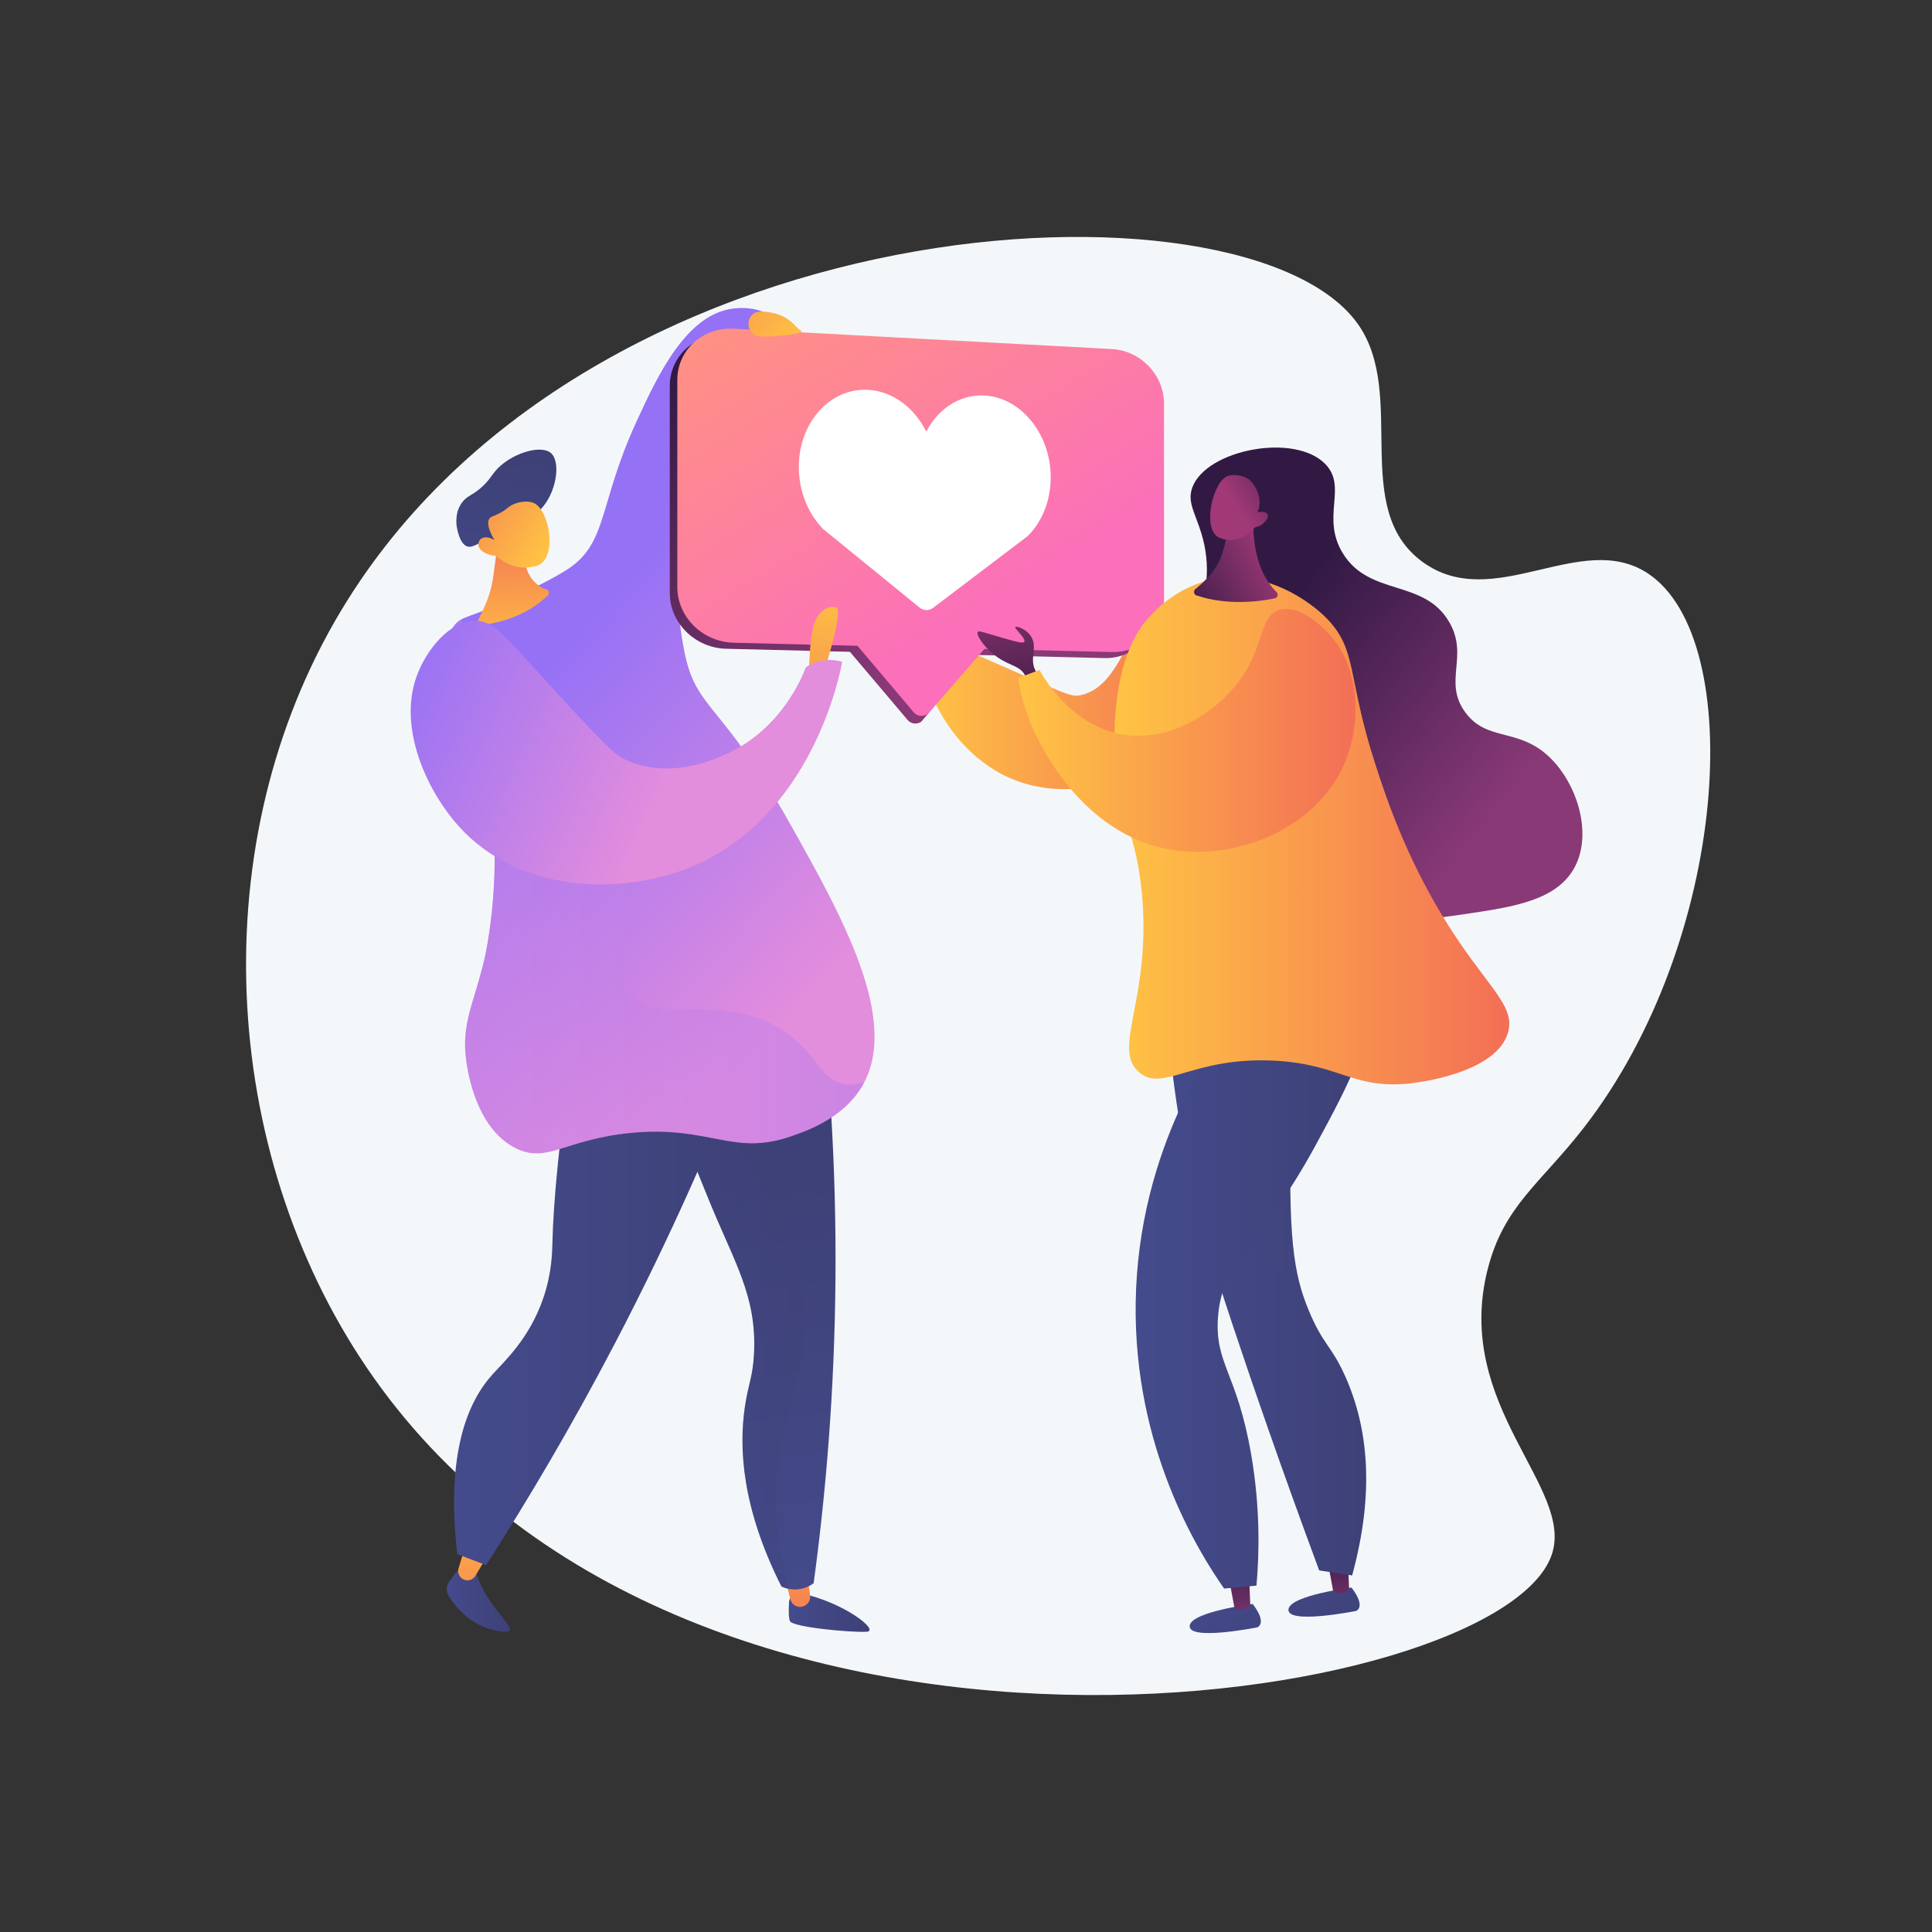 <?xml version="1.0" encoding="utf-8"?>
<!-- Generator: Adobe Illustrator 27.5.0, SVG Export Plug-In . SVG Version: 6.00 Build 0)  -->
<svg version="1.1" xmlns="http://www.w3.org/2000/svg" xmlns:xlink="http://www.w3.org/1999/xlink" x="0px" y="0px"
	 viewBox="0 0 3710 3710" style="enable-background:new 0 0 3710 3710;" xml:space="preserve">
<rect x="0" y="0" width="3710" height="3710" fill="#333333" stroke="none"/>
<g id="Background">
	<g>
		<g>
			<rect style="fill:transparent;" width="3710" height="3710"/>
		</g>
	</g>
</g>
<g id="Illustration">
	<g>
		<path style="fill:#F4F7FA;" d="M2608.266,623.292c94.431,135.184-16.292,354.351,123.828,456.021
			c136.397,98.968,303.956-63.254,432.501,21.938c190.69,126.376,155.866,704.649-122.932,1063.941
			c-83.844,108.051-153.901,150.093-184.928,272.294c-66.626,262.397,167.53,418.487,122.97,548.264
			c-100.332,292.211-1643.366,537.41-2262.5-340.78c-289.16-410.151-332.425-1002.413-74.069-1452.238
			C1109.981,379.902,2396.377,319.963,2608.266,623.292z"/>
		<g>
			<linearGradient id="SVGID_1_" gradientUnits="userSpaceOnUse" x1="1514.654" y1="3096.417" x2="1669.798" y2="3096.417">
				<stop  offset="0" style="stop-color:#444B8C"/>
				<stop  offset="0.996" style="stop-color:#3E4177"/>
			</linearGradient>
			<path style="fill:url(#SVGID_1_);" d="M1537.971,3059.61c-11.402-2.355-22.216,5.887-22.846,17.513
				c-0.72,13.3-0.912,29.186,1.627,35.67c4.722,12.055,117.979,22.364,147.255,20.646
				C1690.964,3131.857,1619.541,3076.463,1537.971,3059.61z"/>
			
				<linearGradient id="SVGID_00000025424190116948023070000005976449965274707644_" gradientUnits="userSpaceOnUse" x1="1507.133" y1="2767.411" x2="1541.496" y2="3183.189">
				<stop  offset="0" style="stop-color:#FFC444"/>
				<stop  offset="0.996" style="stop-color:#F36F56"/>
			</linearGradient>
			<path style="fill:url(#SVGID_00000025424190116948023070000005976449965274707644_);" d="M1547.084,3002.177l8.548,61.095
				c2.103,15.028-13.044,26.905-26.942,20.814c-0.194-0.085-0.389-0.172-0.584-0.262c-5.209-2.388-8.935-7.172-10.364-12.722
				l-14.125-54.881L1547.084,3002.177z"/>
			
				<linearGradient id="SVGID_00000109023133137526486840000013555718590846129077_" gradientUnits="userSpaceOnUse" x1="1580.302" y1="3084.248" x2="1466.909" y2="2266.437">
				<stop  offset="0" style="stop-color:#444B8C"/>
				<stop  offset="0.996" style="stop-color:#3E4177"/>
			</linearGradient>
			<path style="fill:url(#SVGID_00000109023133137526486840000013555718590846129077_);" d="M1572.636,1876.656
				c20.198,171.103,33.495,365.94,31.699,580.365c-1.807,215.83-18.572,411.588-41.882,583.201
				c-4.399,3.268-14.59,9.923-29.333,11.607c-15.553,1.777-27.516-2.965-32.479-5.268
				c-76.865-152.613-81.546-266.752-70.326-344.385c6.609-45.726,15.713-57.893,17.745-105.441
				c4.668-109.26-37.964-172.541-86.748-292.275c-69.118-169.636-103.676-254.455-72.16-319.565
				C1301.225,1959.955,1349.54,1882.499,1572.636,1876.656z"/>
			
				<linearGradient id="SVGID_00000154427233011474765670000001245443894067486337_" gradientUnits="userSpaceOnUse" x1="1277.409" y1="2476.696" x2="1546.778" y2="2476.696">
				<stop  offset="0" style="stop-color:#444B8C"/>
				<stop  offset="0.996" style="stop-color:#3E4177"/>
			</linearGradient>
			<path style="opacity:0.3;fill:url(#SVGID_00000154427233011474765670000001245443894067486337_);" d="M1495.322,2797.552
				c17.555-124.187,69.992-193.28,44.67-326.437c-22.28-117.166-77.715-141.692-118.548-266.304
				c-22.391-68.331-40.717-167.844-20.305-302.523c-80.069,26.528-103.99,66.086-111.988,82.607
				c-31.516,65.109,3.042,149.928,72.16,319.565c48.784,119.734,91.416,183.015,86.748,292.275
				c-2.032,47.548-11.136,59.715-17.745,105.441c-11.219,77.633-6.538,191.771,70.326,344.385c2.765,1.283,7.761,3.293,14.281,4.542
				C1486.333,2948.74,1485.88,2864.351,1495.322,2797.552z"/>
			
				<linearGradient id="SVGID_00000126299089889432725500000008685177128092773823_" gradientUnits="userSpaceOnUse" x1="857.904" y1="3067.149" x2="979.156" y2="3067.149">
				<stop  offset="0" style="stop-color:#444B8C"/>
				<stop  offset="0.996" style="stop-color:#3E4177"/>
			</linearGradient>
			<path style="fill:url(#SVGID_00000126299089889432725500000008685177128092773823_);" d="M862.893,3036.655
				c-6.109,8.099-6.652,19.103-1.382,27.771c12.864,21.154,42.185,57.191,91.013,66.914c69.836,13.906-17.469-37.221-37.464-109.458
				C902.568,2976.753,879.771,3014.281,862.893,3036.655z"/>
			
				<linearGradient id="SVGID_00000097477316495116809650000010764414299741438384_" gradientUnits="userSpaceOnUse" x1="897.662" y1="2817.783" x2="932.023" y2="3233.554">
				<stop  offset="0" style="stop-color:#FFC444"/>
				<stop  offset="0.996" style="stop-color:#F36F56"/>
			</linearGradient>
			<path style="fill:url(#SVGID_00000097477316495116809650000010764414299741438384_);" d="M899.325,2948.97l-18.68,62.533
				c-3.518,11.775,5.558,23.827,17.827,23.123c0.207-0.012,0.416-0.026,0.627-0.041c5.723-0.416,10.863-3.712,13.831-8.623
				l31.862-52.712L899.325,2948.97z"/>
			
				<linearGradient id="SVGID_00000165937228748968729120000012045496512463374734_" gradientUnits="userSpaceOnUse" x1="872.016" y1="2490.014" x2="1445.498" y2="2490.014">
				<stop  offset="0" style="stop-color:#444B8C"/>
				<stop  offset="0.996" style="stop-color:#3E4177"/>
			</linearGradient>
			<path style="fill:url(#SVGID_00000165937228748968729120000012045496512463374734_);" d="M1105.316,1974.588
				c-32.598,213.596-42.712,336.284-44.538,412.157c-0.428,17.751-0.992,57.49-17.416,105.721
				c-26.694,78.391-76.071,122.791-97.829,147.022c-46.753,52.066-89.673,148.749-67.512,344.958
				c18.495,6.998,36.991,13.997,55.486,20.995c81.767-127.315,164.829-268.163,245.687-422.65
				c109.458-209.134,196.579-408.31,266.304-591.022C1332.104,1986.042,1218.71,1980.314,1105.316,1974.588z"/>
			
				<linearGradient id="SVGID_00000069381018123834704570000014701064296995724172_" gradientUnits="userSpaceOnUse" x1="1660.545" y1="1804.437" x2="1062.65" y2="1250.066">
				<stop  offset="0.004" style="stop-color:#E38DDD"/>
				<stop  offset="1" style="stop-color:#9571F6"/>
			</linearGradient>
			<path style="fill:url(#SVGID_00000069381018123834704570000014701064296995724172_);" d="M981.614,1149.905
				c40.404-18.656,87.092-42.885,108.24-56.697c77.715-50.758,58.981-123.751,132.293-283.485
				c41.926-91.347,95.636-204.676,184.408-217.051c28.852-4.022,68.345,1.653,79.233,23.718
				c16.926,34.3-44.288,89.921-81.524,136.637c-151.699,190.317-95.109,471.365-91.059,493.091
				c22.246,119.347,69.334,96.198,203.801,335.532c100.409,178.714,214.391,381.59,136.686,507.177
				c-36.994,59.791-105.846,83.329-136.035,93.649c-111.604,38.154-154.719-22.018-307.538-6.872
				c-125.743,12.461-159.526,59.44-219.915,29.208c-75.841-37.969-91.822-146.742-94.495-164.937
				c-10.932-74.411,14.018-110.981,34.362-197.58c2.243-9.552,40.12-177.435,5.154-353.926
				c-31.276-157.863-104.099-238.175-61.851-288.639C887.941,1182.33,900.308,1187.446,981.614,1149.905z"/>
			
				<linearGradient id="SVGID_00000052086988317136189960000012677687797483870879_" gradientUnits="userSpaceOnUse" x1="986.419" y1="1267.097" x2="979.547" y2="999.075">
				<stop  offset="0" style="stop-color:#FFC444"/>
				<stop  offset="0.996" style="stop-color:#F36F56"/>
			</linearGradient>
			<path style="fill:url(#SVGID_00000052086988317136189960000012677687797483870879_);" d="M959.387,1016.024l-12.018,89.623
				c-2.84,21.178-8.86,41.806-17.859,61.186l-15.69,33.795c0,0,77.485,0.229,137.834-56.851c5.225-4.942,1.12-13.719-6.027-12.914
				l0,0c-22.695-10.346-37.26-32.99-37.26-57.932v-42.548L959.387,1016.024z"/>
			<g>
				
					<linearGradient id="SVGID_00000171697732866999138540000017434416687455837573_" gradientUnits="userSpaceOnUse" x1="-1395.093" y1="-428.558" x2="-1529.448" y2="-769.796" gradientTransform="matrix(-0.973 0.232 0.232 0.973 -326.883 1981.662)">
					<stop  offset="0" style="stop-color:#444B8C"/>
					<stop  offset="0.996" style="stop-color:#3E4177"/>
				</linearGradient>
				<path style="fill:url(#SVGID_00000171697732866999138540000017434416687455837573_);" d="M1038.117,978.164
					c30.036-30.673,39.594-90.369,20.147-107.868c-20.308-18.273-80.583,1.971-107.592,34.789
					c-7.394,8.984-12.837,19.569-28.438,32.781c-17.03,14.423-24.672,13.775-34.43,26.324
					c-14.535,18.69-11.447,41.852-10.723,46.983c0.242,1.719,5.303,35.316,21.571,38.548c12.087,2.402,25.504-12.926,34.146-6.67
					c0.838,0.607,1.275,1.226,1.658,1.585c8.65,8.096,24.909,21.408,52.69,35.156c0.059-7.113,0.596-16.024,2.432-25.98
					c0.706-3.83,3.635-18.837,10.233-32.256C1010.896,999.013,1026.457,990.073,1038.117,978.164z"/>
				
					<linearGradient id="SVGID_00000129909807200968667580000003370543508103151761_" gradientUnits="userSpaceOnUse" x1="1051.841" y1="1061.042" x2="826.772" y2="916.722">
					<stop  offset="0" style="stop-color:#FFC444"/>
					<stop  offset="0.996" style="stop-color:#F36F56"/>
				</linearGradient>
				<path style="fill:url(#SVGID_00000129909807200968667580000003370543508103151761_);" d="M952.649,1067.638
					c0,0,32.305,32.828,78.069,18.929c40.976-12.446,25.236-107.18-5.976-120.763c-10.412-4.533-28.81-3.118-42.303,4.306
					c-7.97,4.385-10.025,8.606-23.186,15.519c-12.139,6.372-16.127,5.797-19.259,9.993c-3.919,5.247-5.135,16.152,9.395,41.527
					c-9.819-6.184-20.07-7.038-26.075-2.271c-0.957,0.759-3.361,3.373-4.278,6.693
					C915.714,1053.594,928.631,1064.927,952.649,1067.638z"/>
			</g>
			<g style="opacity:0.3;">
				
					<linearGradient id="SVGID_00000155112204735963641820000005626326621368019890_" gradientUnits="userSpaceOnUse" x1="860.525" y1="1701.787" x2="1679.387" y2="1701.787">
					<stop  offset="0.004" style="stop-color:#E38DDD"/>
					<stop  offset="1" style="stop-color:#9571F6"/>
				</linearGradient>
				<path style="fill:url(#SVGID_00000155112204735963641820000005626326621368019890_);" d="M1621.889,2081.681
					c-43.637-6.847-48.972-49.056-103.085-91.631c-121.15-95.317-260.324-14.28-311.548-82.468
					c-50.67-67.452,78.505-156.081,45.816-281.767c-38.392-147.615-247.269-143.378-336.745-339.036
					c-15.911-34.791-24.6-68.408-29.296-97.99c-5.483,2.82-9.483,5.956-13.656,10.939c-42.247,50.464,30.575,130.776,61.851,288.639
					c34.966,176.492-2.911,344.375-5.154,353.926c-20.344,86.599-45.294,123.169-34.362,197.58
					c2.673,18.194,18.654,126.968,94.495,164.937c60.39,30.233,94.173-16.746,219.915-29.208
					c152.819-15.146,195.934,45.026,307.538,6.872c30.189-10.32,99.04-33.858,136.035-93.649c2.196-3.55,4.218-7.169,6.112-10.839
					C1647.202,2082.158,1634.509,2083.661,1621.889,2081.681z"/>
			</g>
		</g>
		
			<linearGradient id="SVGID_00000127030227420555662240000013397111485222454678_" gradientUnits="userSpaceOnUse" x1="1767.741" y1="1336.899" x2="2331.466" y2="1336.899">
			<stop  offset="0" style="stop-color:#FFC444"/>
			<stop  offset="0.996" style="stop-color:#F36F56"/>
		</linearGradient>
		<path style="fill:url(#SVGID_00000127030227420555662240000013397111485222454678_);" d="M1775.371,1223.783
			c-29.1,25.624,24.135,217.652,175.245,274.894c119.134,45.13,261.323-4.914,329.529-103.983
			c39.325-57.118,74.945-159.111,31.27-208.709c-1.985-2.255-26.661-29.422-61.851-27.489
			c-81.472,4.475-86.731,157.65-174.099,176.391c-20.533,4.404-27.911-2.411-199.443-77.207
			C1793.272,1221.597,1782.324,1217.661,1775.371,1223.783z"/>
		<g>
			
				<linearGradient id="SVGID_00000034091895034276487730000000610553754932054401_" gradientUnits="userSpaceOnUse" x1="1510.805" y1="572.606" x2="1898.728" y2="1196.283">
				<stop  offset="0" style="stop-color:#311944"/>
				<stop  offset="1" style="stop-color:#893976"/>
			</linearGradient>
			<path style="fill:url(#SVGID_00000034091895034276487730000000610553754932054401_);" d="M2120.809,681.852l-726.079-39.103
				c-59.805-3.221-108.542,40.806-108.542,98.353v397.849c0,57.547,48.737,105.399,108.542,106.872l237.377,5.848l110.776,130.909
				c6.679,7.893,18.367,9.178,26.601,2.924l0,0l106.536-127.824l244.788,6.031c55.357,1.364,100.007-42.086,100.007-97.041V786.743
				C2220.816,731.788,2176.166,684.834,2120.809,681.852z"/>
			
				<linearGradient id="SVGID_00000088830953622465295770000005359733906929883303_" gradientUnits="userSpaceOnUse" x1="1525.257" y1="561.044" x2="1913.179" y2="1184.722">
				<stop  offset="0" style="stop-color:#FF9085"/>
				<stop  offset="1" style="stop-color:#FB6FBB"/>
			</linearGradient>
			<path style="fill:url(#SVGID_00000088830953622465295770000005359733906929883303_);" d="M2135.261,670.291l-726.078-39.103
				c-59.805-3.221-108.543,40.806-108.543,98.353v397.849c0,57.547,48.737,105.399,108.543,106.872l237.377,5.848l108.072,127.713
				c7.69,9.088,21.668,9.193,29.494,0.221l106.348-121.925l244.788,6.03c55.357,1.364,100.007-42.086,100.007-97.04V775.182
				C2235.268,720.227,2190.618,673.272,2135.261,670.291z"/>
			<path style="fill:#FFFFFF;" d="M2017.431,906.828c-4.013-75.302-55.185-138.568-118.915-146.577
				c-50.686-6.37-95.787,22.281-119.795,68.637c-24.065-48.635-69.583-81.796-121.228-80.388
				c-65.681,1.79-119.032,61.427-123.239,138.167c-2.78,50.709,15.622,97.314,45.833,128.734l185.403,151.012
				c8.008,6.523,18.452,6.816,26.446,0.752l181.602-137.782C2002.513,1000.734,2020.081,956.553,2017.431,906.828z"/>
		</g>
		
			<linearGradient id="SVGID_00000173140527606768689580000007569582691254666631_" gradientUnits="userSpaceOnUse" x1="1590.551" y1="1116.931" x2="1554.471" y2="1537.863">
			<stop  offset="0" style="stop-color:#FFC444"/>
			<stop  offset="0.996" style="stop-color:#F36F56"/>
		</linearGradient>
		<path style="fill:url(#SVGID_00000173140527606768689580000007569582691254666631_);" d="M1553.254,1304.414
			c0,0,0-85.384,12.027-112.053c12.027-26.669,36.08-31.915,42.952-23.279c3.296,4.142-2.102,40.078-12.024,74.133
			c-1.193,4.094-9.452,30.287-12.029,49.615C1581.583,1312.304,1559.975,1308.799,1553.254,1304.414z"/>
		<g>
			
				<linearGradient id="SVGID_00000168828766770090003400000007501659963383096193_" gradientUnits="userSpaceOnUse" x1="1464.76" y1="1296.846" x2="979.132" y2="999.056" gradientTransform="matrix(0.993 -0.122 0.122 0.993 -314.628 357.795)">
				<stop  offset="0.004" style="stop-color:#E38DDD"/>
				<stop  offset="1" style="stop-color:#9571F6"/>
			</linearGradient>
			<path style="fill:url(#SVGID_00000168828766770090003400000007501659963383096193_);" d="M1547.601,1281.103
				c6.686-4.326,18.884-10.929,35.464-13.034c14.732-1.869,26.847,0.586,34.183,2.705c-3.522,20.213-57.131,301.805-295.579,396.172
				c-134.447,53.208-326.596,46.473-440.721-80.226c-59.438-65.985-116.806-185.707-81.451-286.465
				c17.857-50.887,63.721-109.357,114.563-108.201c30.008,0.682,49.032,21.848,102.149,80.213
				c149.989,164.809,164.098,178.228,191.009,189.349c86.576,35.777,173.56-6.819,194.537-17.092
				C1500.705,1396.067,1539.028,1303.447,1547.601,1281.103z"/>
		</g>
		
			<linearGradient id="SVGID_00000052079912051833459740000012446183249440414859_" gradientUnits="userSpaceOnUse" x1="1962.603" y1="1394.318" x2="1904.188" y2="1083.344">
			<stop  offset="0" style="stop-color:#311944"/>
			<stop  offset="1" style="stop-color:#A03976"/>
		</linearGradient>
		<path style="fill:url(#SVGID_00000052079912051833459740000012446183249440414859_);" d="M1990.132,1290.788
			c-15.679-25.196,3.859-46.582-10.309-68.724c-9.572-14.959-28.177-20.337-30.067-18.04c-2.466,3,21.05,22.191,17.181,28.349
			c-2.082,3.315-11.107,1.268-39.516-6.872c-40.654-11.651-47.841-14.817-49.825-12.027c-4.221,5.939,16.349,37.159,47.882,54.897
			c19.016,10.696,35.541,12.847,43.177,29.29c4.403,9.481,3.374,18.385,9.449,20.617c6.221,2.285,16.204-3.783,18.04-11.167
			C1997.672,1300.966,1993.137,1295.615,1990.132,1290.788z"/>
		<g>
			
				<linearGradient id="SVGID_00000075148150072608897750000015191793292042671248_" gradientUnits="userSpaceOnUse" x1="2416.247" y1="1224.179" x2="2861.232" y2="1579.823">
				<stop  offset="0" style="stop-color:#311944"/>
				<stop  offset="1" style="stop-color:#893976"/>
			</linearGradient>
			<path style="fill:url(#SVGID_00000075148150072608897750000015191793292042671248_);" d="M2516.382,1726.74
				c116.345,55.737,226.814,39.117,304.102,27.489c87.335-13.141,171.45-25.795,204.452-91.059
				c32.664-64.593,3.476-157.41-48.106-207.889c-60.603-59.308-121.065-29.781-163.219-87.623
				c-43.187-59.261,7.807-107.36-30.926-173.527c-48.75-83.277-153.46-47.959-204.453-132.293
				c-41.836-69.19,9.433-125.719-32.644-170.091c-58.355-61.539-228.568-28.629-255.828,43.865
				c-10.652,28.329,5.498,49.478,17.428,89.292c37.952,126.664-39.677,198.548-46.803,313.546
				C2250.761,1493.801,2372.957,1658.028,2516.382,1726.74z"/>
			
				<linearGradient id="SVGID_00000123416448010375941250000002808910445562416811_" gradientUnits="userSpaceOnUse" x1="2416.686" y1="2932.003" x2="2618.276" y2="3170.245">
				<stop  offset="0" style="stop-color:#444B8C"/>
				<stop  offset="0.996" style="stop-color:#3E4177"/>
			</linearGradient>
			<path style="fill:url(#SVGID_00000123416448010375941250000002808910445562416811_);" d="M2595.26,3048.585
				c0,0-116.445,14.752-120.898,41.216c-5.169,30.722,129.488,3.733,129.488,3.733S2624.468,3086.77,2595.26,3048.585z"/>
			
				<linearGradient id="SVGID_00000072272838562774389000000015046132027761247655_" gradientUnits="userSpaceOnUse" x1="2565.561" y1="2958.191" x2="2577.015" y2="3120.837">
				<stop  offset="0" style="stop-color:#311944"/>
				<stop  offset="1" style="stop-color:#893976"/>
			</linearGradient>
			<path style="fill:url(#SVGID_00000072272838562774389000000015046132027761247655_);" d="M2587.843,2985.626l2.839,65.005
				c0,0-14.233,18.044-30.54,4.991l-12.999-69.996H2587.843z"/>
			
				<linearGradient id="SVGID_00000065757321404692290510000014869253739313489842_" gradientUnits="userSpaceOnUse" x1="2290.608" y1="3038.686" x2="2492.197" y2="3276.927">
				<stop  offset="0" style="stop-color:#444B8C"/>
				<stop  offset="0.996" style="stop-color:#3E4177"/>
			</linearGradient>
			<path style="fill:url(#SVGID_00000065757321404692290510000014869253739313489842_);" d="M2405.547,3080.064
				c0,0-116.445,14.751-120.897,41.216c-5.169,30.722,129.488,3.733,129.488,3.733S2434.755,3118.249,2405.547,3080.064z"/>
			
				<linearGradient id="SVGID_00000111884548261147711920000012521060916342799518_" gradientUnits="userSpaceOnUse" x1="2374.579" y1="2971.64" x2="2386.033" y2="3134.286">
				<stop  offset="0" style="stop-color:#311944"/>
				<stop  offset="1" style="stop-color:#893976"/>
			</linearGradient>
			<path style="fill:url(#SVGID_00000111884548261147711920000012521060916342799518_);" d="M2398.131,3017.105l2.839,65.005
				c0,0-14.233,18.044-30.54,4.991l-12.999-69.996H2398.131z"/>
			
				<linearGradient id="SVGID_00000078729548584930739160000015825640443151070373_" gradientUnits="userSpaceOnUse" x1="2241.077" y1="2450.946" x2="2623.498" y2="2450.946">
				<stop  offset="0" style="stop-color:#444B8C"/>
				<stop  offset="0.996" style="stop-color:#3E4177"/>
			</linearGradient>
			<path style="fill:url(#SVGID_00000078729548584930739160000015825640443151070373_);" d="M2241.077,1945.571
				c6.126,94.033,21.191,229.394,61.848,388.874c14.625,57.369,29.332,105.189,62.435,204.569
				c39.53,118.671,95.267,280.769,167.917,476.553c21.069,3.222,42.137,6.445,63.205,9.668
				c43.612-158.959,31.078-283.951-13.701-383.323c-26.523-58.861-42.128-59.399-69.428-125.112
				c-29.011-69.836-40.865-140.186-33.531-377.711c2.077-67.262,5.961-156.659,13.802-262.432
				C2409.441,1899.627,2325.258,1922.6,2241.077,1945.571z"/>
			
				<linearGradient id="SVGID_00000161628527139234466950000014032172804080289176_" gradientUnits="userSpaceOnUse" x1="2241.077" y1="2450.946" x2="2614.376" y2="2450.946">
				<stop  offset="0" style="stop-color:#444B8C"/>
				<stop  offset="0.996" style="stop-color:#3E4177"/>
			</linearGradient>
			<path style="opacity:0.3;fill:url(#SVGID_00000161628527139234466950000014032172804080289176_);" d="M2241.077,1945.571
				c6.126,94.033,21.191,229.394,61.848,388.874c14.625,57.369,29.332,105.189,62.435,204.569
				c39.53,118.671,95.267,280.769,167.917,476.553c21.069,3.222,42.137,6.445,63.205,9.668
				c37.254-148.373,9.971-226.281-23.917-270.282c-20.938-27.184-47.236-45.114-66.433-91.89
				c-22.59-55.041-6.592-79.957-18.325-144.399c-15.815-86.868-53.365-88.163-66.625-156.094
				c-15.639-80.117,28.711-118.685,58.64-223.481c16.654-58.315,31.291-145.71,13.802-262.432
				C2409.441,1899.627,2325.258,1922.6,2241.077,1945.571z"/>
			
				<linearGradient id="SVGID_00000137822308402467395220000003780313674350017445_" gradientUnits="userSpaceOnUse" x1="2180.744" y1="2469.934" x2="2626.88" y2="2469.934">
				<stop  offset="0" style="stop-color:#444B8C"/>
				<stop  offset="0.996" style="stop-color:#3E4177"/>
			</linearGradient>
			<path style="fill:url(#SVGID_00000137822308402467395220000003780313674350017445_);" d="M2387.01,1930.675
				c-52.981,66.734-201.855,272.112-206.171,571.033c-4.025,278.806,120.042,477.391,169.779,548.806
				c20.721-1.89,41.442-3.779,62.163-5.668c5.226-59.029,7.889-147.676-10.309-252.698
				c-27.107-156.44-70.024-173.333-63.569-262.544c8.096-111.897,78.834-129.851,188.99-333.103
				c59.36-109.527,130.265-240.357,84.187-288.798C2603.349,1898.523,2560.585,1860.94,2387.01,1930.675z"/>
			
				<linearGradient id="SVGID_00000040534434626120549330000000450466364204570798_" gradientUnits="userSpaceOnUse" x1="2139.953" y1="1595.459" x2="2898.164" y2="1595.459">
				<stop  offset="0" style="stop-color:#FFC444"/>
				<stop  offset="0.996" style="stop-color:#F36F56"/>
			</linearGradient>
			<path style="fill:url(#SVGID_00000040534434626120549330000000450466364204570798_);" d="M2333.129,1111.862
				c-74.631,13.58-119.348,64.755-131.672,79.277c-15.319,18.052-60.625,76.935-61.492,227.581
				c-0.83,144.425,40.402,161.136,52.902,298.154c18.436,202.09-59.294,296.939-5.097,342.497
				c46.13,38.776,102.231-30.113,257.671-22.654c128.293,6.157,152.997,56.104,263.286,43.613
				c16.855-1.909,164.106-20.107,186.839-97.152c15.793-53.524-42.321-88.634-121.984-218.197
				c-76.263-124.035-113.771-239.48-132.405-296.835c-56.208-173.009-32.883-220.308-96.414-283.563
				C2536.84,1176.695,2447.966,1090.967,2333.129,1111.862z"/>
			
				<linearGradient id="SVGID_00000023249954049074900210000014963688384641336753_" gradientUnits="userSpaceOnUse" x1="2246.282" y1="1152.135" x2="2440.427" y2="1047.331">
				<stop  offset="0" style="stop-color:#311944"/>
				<stop  offset="1" style="stop-color:#A03976"/>
			</linearGradient>
			<path style="fill:url(#SVGID_00000023249954049074900210000014963688384641336753_);" d="M2408.518,974.609
				c0,0-15.2,105.578,42.738,162.257c4.115,4.026,2.198,10.96-3.437,12.145c-26.911,5.657-89.504,14.773-150.208-5.62
				c-5.281-1.774-6.472-8.762-2.127-12.25c12.693-10.19,34.057-29.659,45.442-53.046c16.873-34.661,19.88-93.8,19.88-93.8
				L2408.518,974.609z"/>
			<g style="opacity:0.3;">
				
					<linearGradient id="SVGID_00000131328284903882820160000001887249982929646778_" gradientUnits="userSpaceOnUse" x1="2139.953" y1="1605.161" x2="2898.163" y2="1605.161">
					<stop  offset="0" style="stop-color:#FFC444"/>
					<stop  offset="0.996" style="stop-color:#F36F56"/>
				</linearGradient>
				<path style="fill:url(#SVGID_00000131328284903882820160000001887249982929646778_);" d="M2773.581,1764.981
					c-76.263-124.035-113.771-239.48-132.405-296.835c-56.208-173.009-32.883-220.308-96.414-283.563
					c-4.069-4.052-29.543-28.637-68.889-48.766c10.424,33.961,16.667,73.916,10.788,117.174
					c-20.045,147.476-162.417,198.753-144.32,290.357c16.543,83.737,143.288,80.259,161.5,170.091
					c18.746,92.46-103.956,153.173-79.032,218.197c24.057,62.76,147.406,29.783,269.74,104.803
					c18.627,11.423,35.449,24.265,50.667,38.066c50.063-9.986,133.676-34.818,150.35-91.327
					C2911.358,1929.654,2853.244,1894.544,2773.581,1764.981z"/>
			</g>
			
				<linearGradient id="SVGID_00000175307770327716077650000017961634216804951973_" gradientUnits="userSpaceOnUse" x1="2520.466" y1="878.463" x2="2374.428" y2="971.24">
				<stop  offset="0" style="stop-color:#311944"/>
				<stop  offset="1" style="stop-color:#A03976"/>
			</linearGradient>
			<path style="fill:url(#SVGID_00000175307770327716077650000017961634216804951973_);" d="M2410.301,1012.326
				c0,0-26.168,35.917-67.204,20.948c-36.744-13.4-14.813-108.302,14.332-119.128c9.721-3.611,27.574-2.014,39.507,5.43
				c8.394,5.236,30.803,33.078,17.957,64.278c9.283-2.688,17.453-0.248,19.499,4.35c2.599,5.831-5.265,13.77-7.042,15.571
				C2421.178,1010.012,2413.733,1011.754,2410.301,1012.326z"/>
			
				<linearGradient id="SVGID_00000181804897273451311850000002215003154840866195_" gradientUnits="userSpaceOnUse" x1="1954.668" y1="1402.595" x2="2603.156" y2="1402.595">
				<stop  offset="0" style="stop-color:#FFC444"/>
				<stop  offset="0.996" style="stop-color:#F36F56"/>
			</linearGradient>
			<path style="fill:url(#SVGID_00000181804897273451311850000002215003154840866195_);" d="M1954.668,1302.124
				c13.825-5.21,27.652-10.421,41.477-15.63c8.139,14.805,62.44,110.087,164.078,124.561
				c95.837,13.649,185.837-51.373,227.647-115.112c39.652-60.449,31.597-113.092,68.724-124.562
				c37.353-11.54,83.656,29.963,105.662,58.415c52.048,67.296,50.219,167.681,18.04,239.673
				c-52.314,117.041-192.862,176.956-312.674,164.762c-185.613-18.892-271.613-205.783-286.106-239.516
				C1965.819,1358.178,1958.446,1325.435,1954.668,1302.124z"/>
		</g>
		
			<linearGradient id="SVGID_00000162350892234919082180000012434802019823153553_" gradientUnits="userSpaceOnUse" x1="2389.568" y1="298.036" x2="2243.84" y2="-8.645" gradientTransform="matrix(0.913 -0.407 0.407 0.913 -772.454 1371.673)">
			<stop  offset="0" style="stop-color:#FFC444"/>
			<stop  offset="0.996" style="stop-color:#F36F56"/>
		</linearGradient>
		<path style="fill:url(#SVGID_00000162350892234919082180000012434802019823153553_);" d="M1461.25,646.359
			c-30.45-0.191-32.588-45.899-2.206-47.945c3.116-0.21,6.485-0.163,10.129,0.185c48.583,4.635,57.084,30.641,69.283,36.491
			C1547.435,639.396,1502.605,646.619,1461.25,646.359z"/>
	</g>
</g>
</svg>

